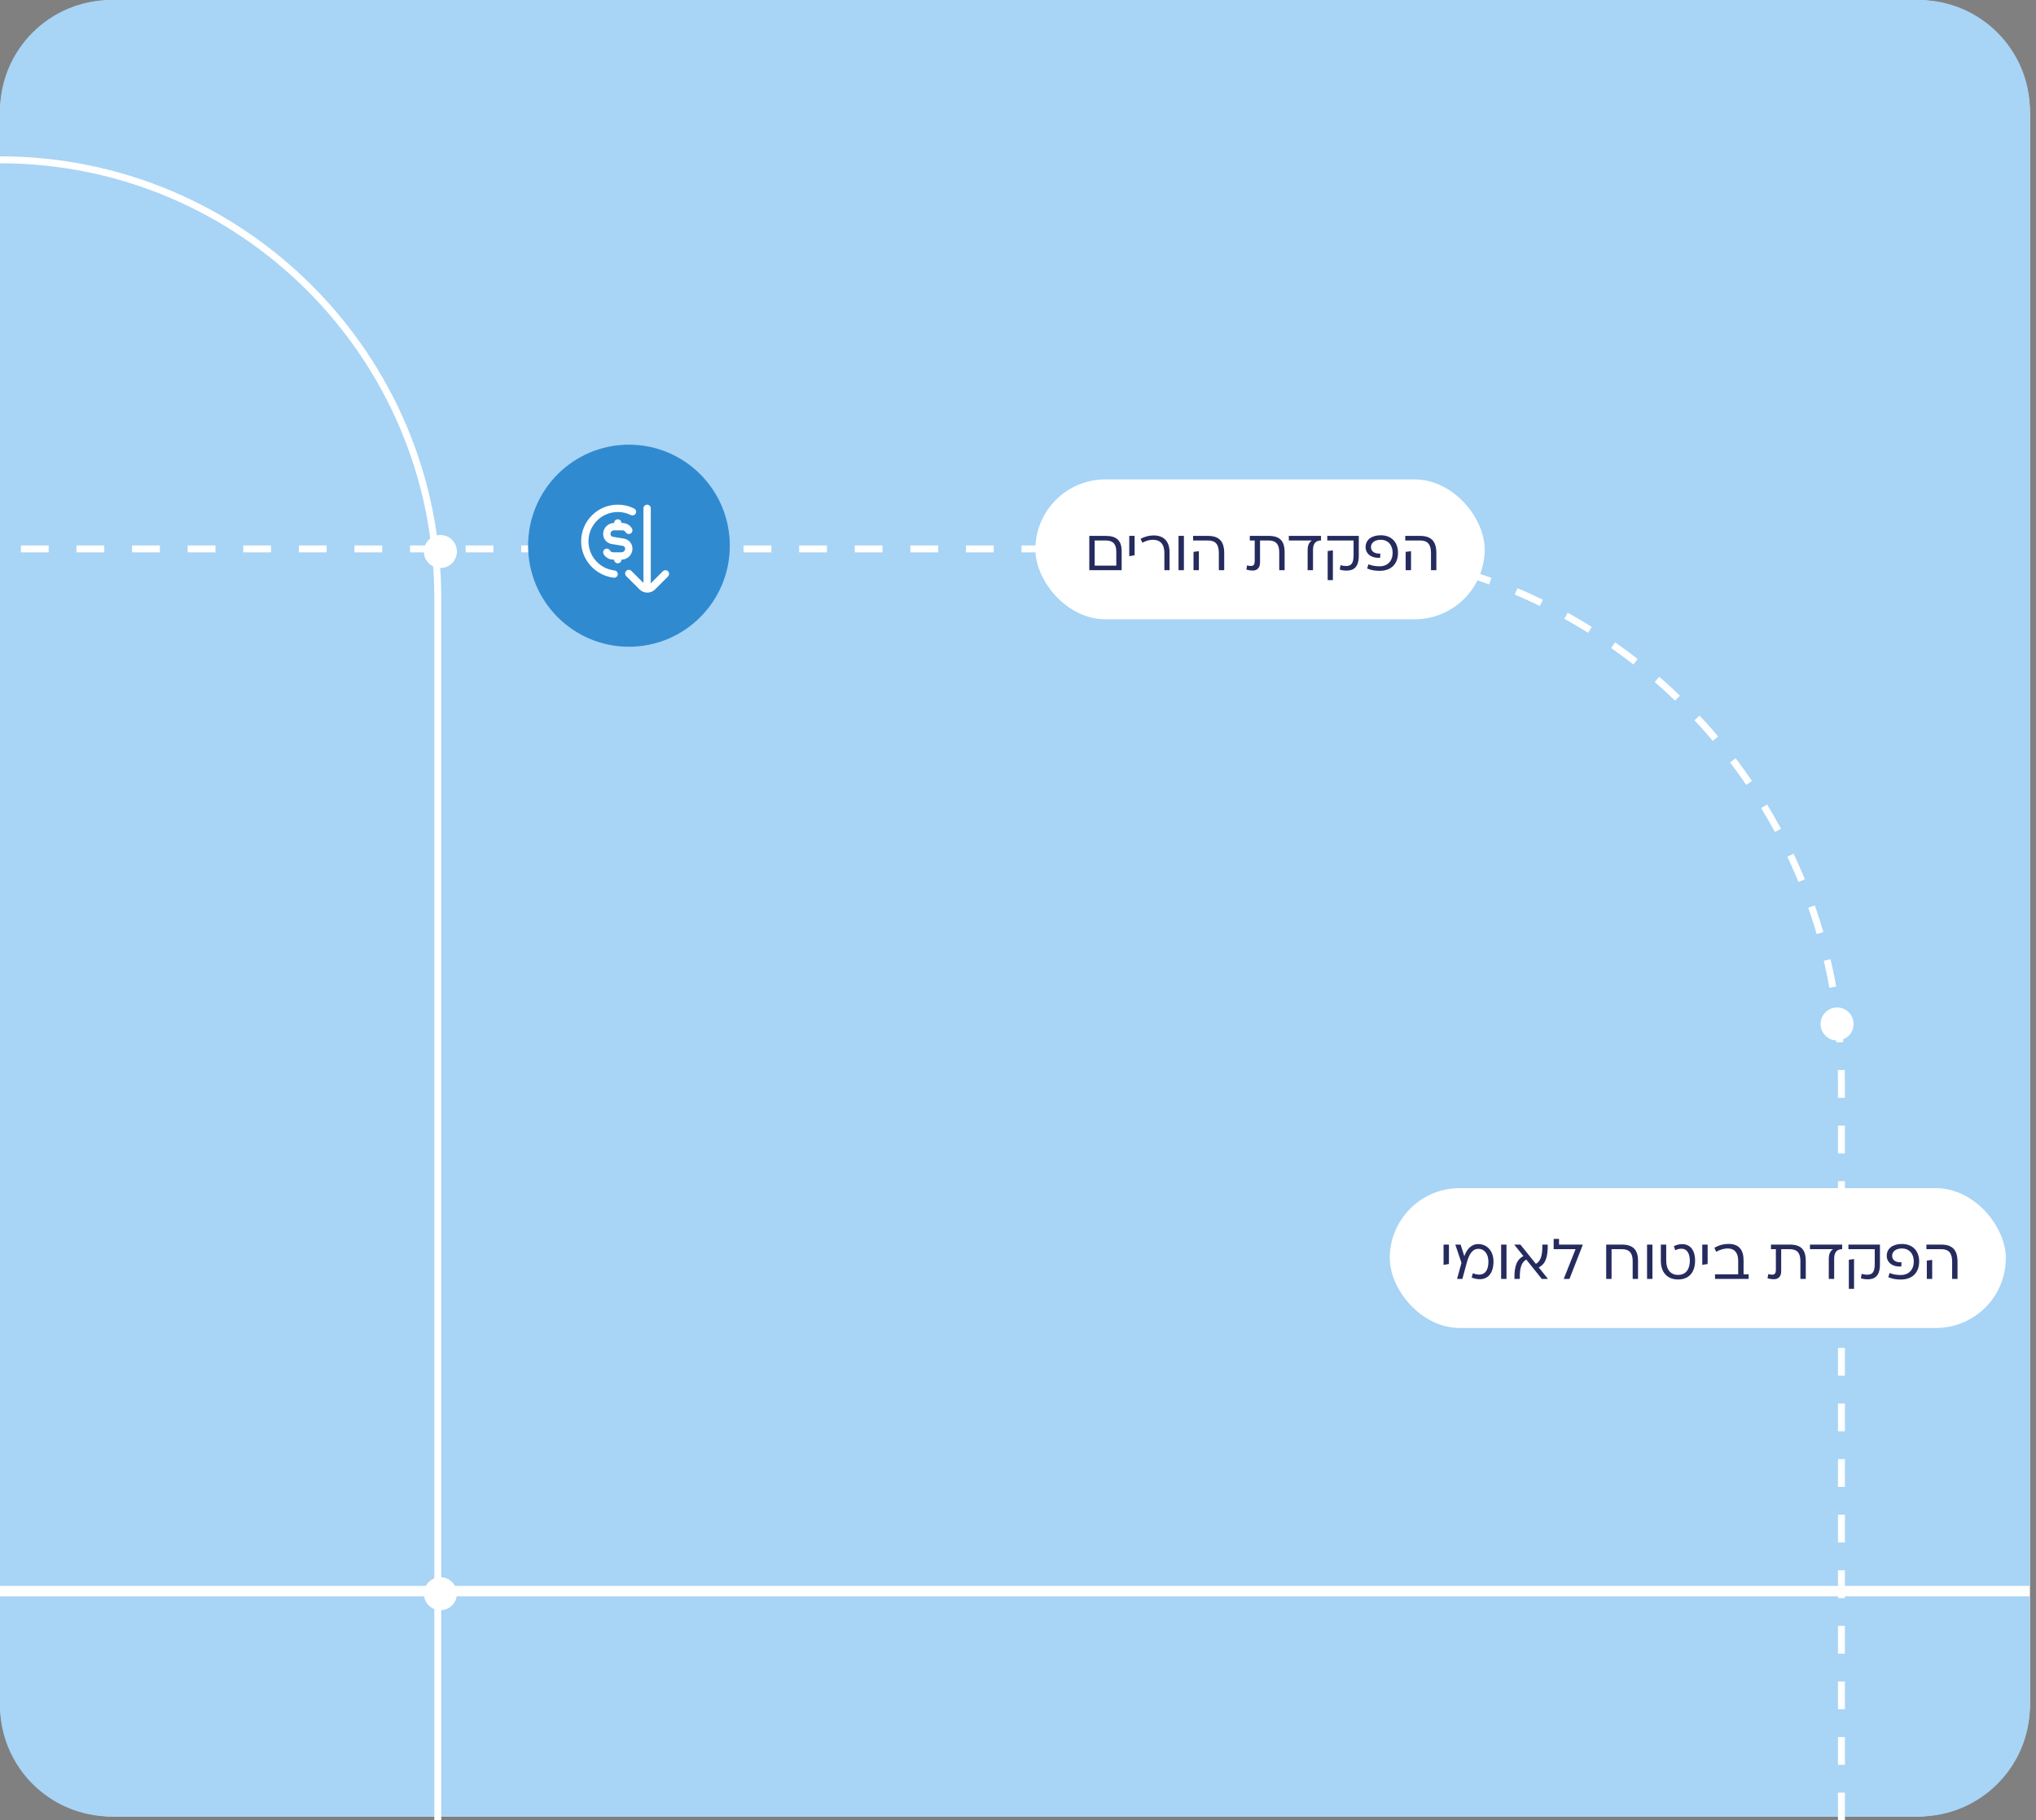 <svg width="293" height="262" viewBox="0 0 293 262" fill="none" xmlns="http://www.w3.org/2000/svg">
<rect x="0" y="0" width="293" height="262" fill="#808080" stroke="none"/>
<path d="M275.69 0C284.771 0 292.133 7.361 292.134 16.442V244.997C292.134 254.078 284.771 261.44 275.69 261.44H16.442C7.361 261.44 -0 254.078 -0 244.997V16.442C-3.27741e-05 7.362 7.361 0 16.442 0H275.69Z" fill="white"/>
<path d="M292.134 245.44C292.133 254.277 284.97 261.44 276.134 261.44H16C7.163 261.44 -0 254.277 -0 245.44V229.75H292.134V245.44ZM276.134 0C284.97 3.71894e-06 292.134 7.163 292.134 16V228.25H-0V16C-0 7.164 7.163 0 16 0H276.134Z" fill="#A8D4F6"/>
<path d="M265 262V155.903C265 113.431 230.569 79 188.097 79H0" stroke="white" stroke-dasharray="4 4"/>
<path d="M63 262V86C63 51.206 34.794 23 0 23V23" stroke="white"/>
<ellipse cx="90.513" cy="78.54" rx="14.514" ry="14.54" fill="#308AD0"/>
<path d="M89.434 80.545C89.434 80.836 89.198 81.072 88.907 81.072C88.616 81.072 88.38 80.836 88.38 80.545H88.238C87.675 80.545 87.15 80.242 86.868 79.754C86.722 79.502 86.808 79.18 87.06 79.034C87.312 78.888 87.635 78.974 87.781 79.226C87.875 79.389 88.05 79.49 88.238 79.49H89.434C89.725 79.49 89.962 79.254 89.962 78.963C89.962 78.763 89.819 78.594 89.622 78.562L88.018 78.294C87.31 78.177 86.797 77.57 86.797 76.853C86.797 75.98 87.507 75.27 88.379 75.27C88.379 74.979 88.615 74.743 88.906 74.743C89.198 74.743 89.434 74.979 89.434 75.27H89.575C90.139 75.27 90.663 75.573 90.946 76.061C91.092 76.313 91.005 76.635 90.754 76.781C90.501 76.927 90.179 76.841 90.033 76.589C89.939 76.426 89.763 76.325 89.575 76.325H88.379C88.088 76.325 87.852 76.561 87.852 76.853C87.852 77.052 87.995 77.221 88.191 77.254L89.796 77.521C90.503 77.639 91.017 78.245 91.017 78.963C91.017 79.835 90.307 80.545 89.434 80.545ZM88.438 82.102C86.3 81.865 84.687 80.062 84.687 77.908C84.687 75.581 86.58 73.688 88.907 73.688C89.566 73.688 90.197 73.835 90.782 74.126C91.044 74.256 91.36 74.149 91.49 73.888C91.619 73.628 91.513 73.311 91.252 73.181C90.519 72.817 89.731 72.633 88.908 72.633C85.999 72.633 83.632 74.999 83.632 77.908C83.632 80.601 85.707 82.858 88.38 83.153C88.645 83.153 88.874 82.954 88.904 82.684C88.936 82.394 88.727 82.134 88.438 82.102ZM96.137 82.219C95.931 82.013 95.597 82.013 95.391 82.219L93.654 83.956V73.16C93.654 72.869 93.418 72.633 93.127 72.633C92.835 72.633 92.599 72.869 92.599 73.16V83.903L90.862 82.166C90.656 81.96 90.323 81.96 90.117 82.166C89.91 82.373 89.91 82.706 90.117 82.912L92.034 84.83C92.343 85.138 92.749 85.292 93.153 85.292C93.558 85.292 93.964 85.138 94.272 84.83L96.137 82.965C96.343 82.758 96.343 82.425 96.137 82.219Z" fill="white"/>
<circle cx="264.376" cy="147.376" r="2.376" fill="white"/>
<circle cx="63.376" cy="229.376" r="2.376" fill="white"/>
<circle cx="63.376" cy="79.376" r="2.376" fill="white"/>
<rect x="149" y="69" width="64.659" height="20.128" rx="10.064" fill="white"/>
<path d="M156.761 77.127H159.106C160.727 77.127 161.418 77.819 161.418 79.349V82.064H156.761V77.127ZM157.535 77.786V81.406H160.645V79.407C160.645 78.296 160.176 77.786 159.098 77.786H157.535ZM162.51 80.049V77.127H163.283V79.917L162.51 80.049ZM168.313 79.514V82.064H167.564V79.547C167.564 78.296 166.939 77.687 165.919 77.687C165.351 77.687 164.874 77.86 164.405 78.107L164.141 77.555C164.8 77.193 165.425 77.062 166.042 77.062C167.367 77.062 168.313 77.802 168.313 79.514ZM169.602 77.127H170.376V82.064H169.602V77.127ZM171.7 77.786V77.127H173.823C175.436 77.127 176.176 77.901 176.176 79.596V82.064H175.403V79.596C175.403 78.337 174.917 77.786 173.823 77.786H171.7ZM171.758 82.064V79.431L172.531 79.324V82.064H171.758ZM179.858 77.127H182.557C184.178 77.127 184.869 77.835 184.869 79.497V82.064H184.095V79.497C184.095 78.329 183.626 77.786 182.54 77.786H181.331V80.945C181.331 81.743 180.903 82.114 180.277 82.114C179.989 82.114 179.594 82.056 179.364 81.974L179.471 81.365C179.636 81.423 179.808 81.456 180.039 81.456C180.417 81.456 180.565 81.233 180.565 80.731V77.786H179.858V77.127ZM185.473 77.786V77.127H190.106V77.786C189.349 77.786 188.954 78.23 188.954 79.143V82.064H188.18V79.168C188.18 78.444 188.427 78.024 188.797 77.786H185.473ZM191.008 77.786V77.127H195.542V79.983C195.542 81.587 194.843 82.122 193.806 82.122C193.436 82.122 193.131 82.081 192.81 81.982L192.901 81.34C193.156 81.414 193.452 81.464 193.707 81.464C194.456 81.464 194.793 81.077 194.793 79.909V77.786H191.008ZM191.066 79.308L191.815 79.209V83.496H191.066V79.308ZM198.693 77.037C200.281 77.037 201.186 78.066 201.186 79.555C201.186 81.126 200.24 82.155 198.545 82.155C197.919 82.155 197.319 82.073 196.743 81.818L196.932 81.217C197.45 81.423 197.977 81.505 198.536 81.505C199.705 81.505 200.413 80.731 200.413 79.555C200.413 78.46 199.771 77.687 198.693 77.687C197.87 77.687 197.294 78.098 197.294 78.748C197.294 79.366 197.845 79.728 198.643 79.67L198.619 80.271C197.376 80.378 196.521 79.703 196.521 78.748C196.521 77.629 197.459 77.037 198.693 77.037ZM202.23 77.786V77.127H204.353C205.966 77.127 206.706 77.901 206.706 79.596V82.064H205.933V79.596C205.933 78.337 205.447 77.786 204.353 77.786H202.23ZM202.288 82.064V79.431L203.061 79.324V82.064H202.288Z" fill="#262B5E"/>
<rect x="200" y="171" width="88.659" height="20.128" rx="10.064" fill="white"/>
<path d="M207.743 182.049V179.127H208.516V181.917L207.743 182.049ZM212.723 179.053C214.048 179.053 214.928 180.09 214.928 181.571C214.928 183.637 213.694 184.591 211.785 183.875L211.958 183.25C213.414 183.818 214.196 183.135 214.196 181.571C214.196 180.452 213.587 179.736 212.756 179.736C211.843 179.736 211.382 180.633 211.086 181.719L210.452 184.064H209.687L210.32 181.752L209.432 179.127H210.197L210.732 180.798C211.061 179.827 211.719 179.053 212.723 179.053ZM216.026 179.127H216.8V184.064H216.026V179.127ZM221.44 182.411L222.74 184.032V184.064H221.876L219.646 181.283C218.996 181.645 218.675 182.394 218.717 184.064H217.943C217.902 182.09 218.354 181.226 219.235 180.781L217.935 179.16V179.127H218.799L221.029 181.9C221.679 181.538 221.991 180.79 221.958 179.127H222.732C222.773 181.094 222.321 181.966 221.44 182.411ZM224.359 178.305V179.127H227.757V179.21L225.865 184.064H225.05V184.032L226.737 179.786H223.586V178.305H224.359ZM231.147 179.127H233.41C234.99 179.127 235.73 179.86 235.73 181.481V184.064H234.957V181.481C234.957 180.345 234.471 179.786 233.41 179.786H231.92V184.064H231.147V179.127ZM237.028 179.127H237.801V184.064H237.028V179.127ZM242.088 179.062C243.191 179.062 243.939 179.868 243.939 181.44C243.939 183.118 243.059 184.147 241.495 184.147C239.924 184.147 239.011 183.118 239.011 181.44V179.127H239.784V181.44C239.784 182.707 240.393 183.488 241.495 183.488C242.59 183.488 243.182 182.707 243.182 181.44C243.182 180.411 242.771 179.72 241.997 179.72C241.627 179.72 241.38 179.794 241.084 179.942L240.887 179.366C241.191 179.193 241.594 179.062 242.088 179.062ZM244.973 182.049V179.127H245.746V181.917L244.973 182.049ZM250.916 181.39V183.406H251.648V184.064H246.81V183.406H250.142V181.44C250.142 180.403 249.69 179.687 248.636 179.687C248.027 179.687 247.493 179.884 246.974 180.164L246.719 179.588C247.369 179.21 248.052 179.029 248.752 179.029C250.298 179.029 250.916 179.934 250.916 181.39ZM254.858 179.127H257.557C259.178 179.127 259.869 179.835 259.869 181.497V184.064H259.095V181.497C259.095 180.329 258.626 179.786 257.54 179.786H256.331V182.945C256.331 183.744 255.903 184.114 255.277 184.114C254.989 184.114 254.594 184.056 254.364 183.974L254.471 183.365C254.636 183.423 254.808 183.456 255.039 183.456C255.417 183.456 255.565 183.233 255.565 182.731V179.786H254.858V179.127ZM260.473 179.786V179.127H265.106V179.786C264.349 179.786 263.954 180.23 263.954 181.143V184.064H263.18V181.168C263.18 180.444 263.427 180.024 263.797 179.786H260.473ZM266.008 179.786V179.127H270.542V181.983C270.542 183.587 269.843 184.122 268.806 184.122C268.436 184.122 268.131 184.081 267.81 183.982L267.901 183.34C268.156 183.414 268.452 183.464 268.707 183.464C269.456 183.464 269.793 183.077 269.793 181.909V179.786H266.008ZM266.066 181.308L266.815 181.209V185.496H266.066V181.308ZM273.693 179.037C275.281 179.037 276.186 180.065 276.186 181.555C276.186 183.126 275.24 184.155 273.545 184.155C272.919 184.155 272.319 184.073 271.743 183.818L271.932 183.217C272.45 183.423 272.977 183.505 273.536 183.505C274.705 183.505 275.413 182.731 275.413 181.555C275.413 180.46 274.771 179.687 273.693 179.687C272.87 179.687 272.294 180.098 272.294 180.748C272.294 181.366 272.845 181.728 273.643 181.67L273.619 182.271C272.376 182.378 271.521 181.703 271.521 180.748C271.521 179.629 272.459 179.037 273.693 179.037ZM277.23 179.786V179.127H279.353C280.966 179.127 281.706 179.901 281.706 181.596V184.064H280.933V181.596C280.933 180.337 280.447 179.786 279.353 179.786H277.23ZM277.288 184.064V181.431L278.061 181.324V184.064H277.288Z" fill="#262B5E"/>
</svg>
